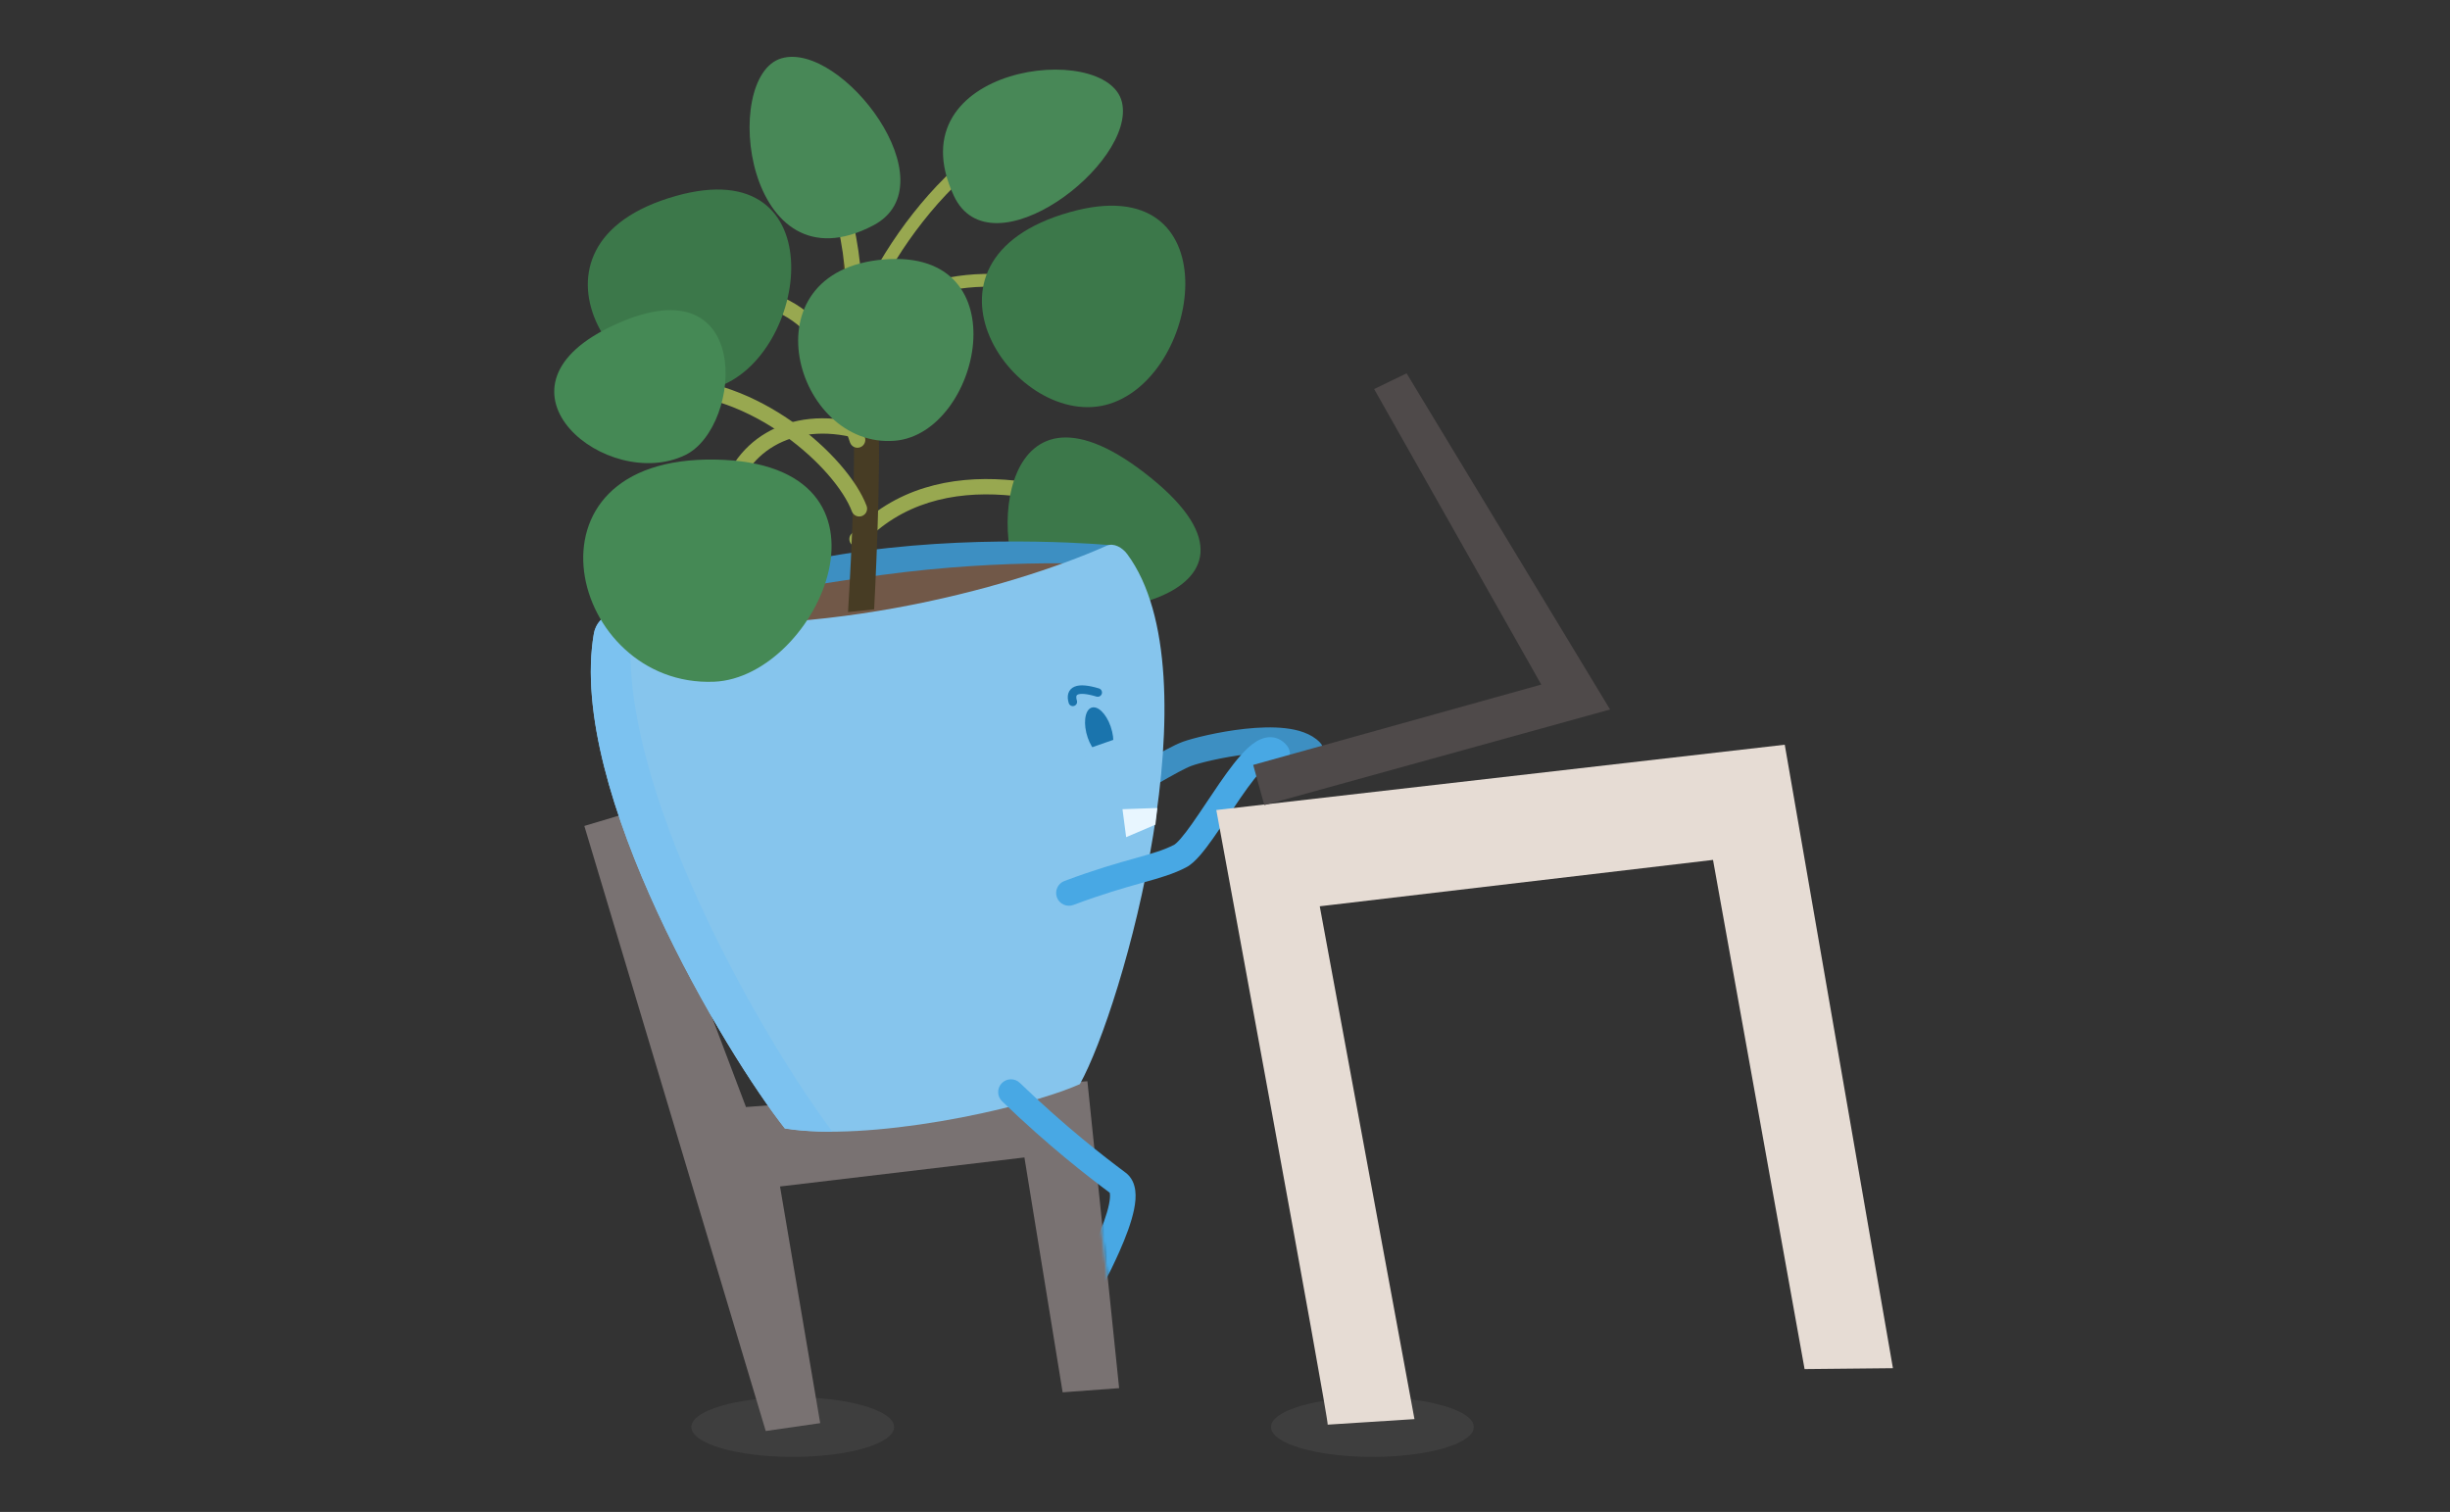 <svg width="862" height="532" viewBox="0 0 862 532" fill="none" xmlns="http://www.w3.org/2000/svg">
<rect x="0" y="0" width="862" height="532" fill="#333333" stroke="none"/>
<g clip-path="url(#clip0_9661_19229)">
<path opacity="0.15" d="M278.915 512.632C298.611 512.632 314.578 507.93 314.578 502.13C314.578 496.331 298.611 491.629 278.915 491.629C259.219 491.629 243.252 496.331 243.252 502.13C243.252 507.93 259.219 512.632 278.915 512.632Z" fill="#808080"/>
<path opacity="0.15" d="M482.866 512.632C502.563 512.632 518.529 507.93 518.529 502.13C518.529 496.331 502.563 491.629 482.866 491.629C463.17 491.629 447.203 496.331 447.203 502.13C447.203 507.93 463.17 512.632 482.866 512.632Z" fill="#808080"/>
<path d="M393.749 488.443L382.59 380.453L262.467 389.534L223.092 285.387L205.59 290.624L269.415 503.524L288.576 500.761L274.442 417.485L360.428 407.273L373.878 489.917L393.749 488.443Z" fill="#797272"/>
<path fill-rule="evenodd" clip-rule="evenodd" d="M353.318 174.185C335.316 172.892 317.146 176.841 303.499 191.524C302.485 192.615 300.778 192.678 299.686 191.663C298.595 190.649 298.533 188.942 299.547 187.851C314.667 171.582 334.687 167.437 353.704 168.803C372.684 170.166 390.961 177.02 403.193 183.143C404.525 183.81 405.064 185.43 404.398 186.763C403.731 188.095 402.11 188.634 400.778 187.968C388.927 182.036 371.356 175.48 353.318 174.185Z" fill="#98A850"/>
<path d="M361.505 208.507C375.376 223.193 457.467 210.902 405.169 168.343C351.109 124.389 347.45 193.61 361.505 208.507Z" fill="#3C784A"/>
<path fill-rule="evenodd" clip-rule="evenodd" d="M391.566 191.901C391.566 191.901 349.007 187.769 304.105 193.849C259.204 199.928 213.145 216.931 213.145 216.931C213.145 216.931 234.832 235.671 306.711 226.932C378.59 218.194 391.566 191.901 391.566 191.901Z" fill="#3D8FC2"/>
<path fill-rule="evenodd" clip-rule="evenodd" d="M389.722 198.692C389.722 198.692 355.085 196.244 310.184 202.324C265.283 208.404 214.17 219.537 214.17 219.537C214.17 219.537 236.068 243.699 307.947 234.961C379.826 226.222 389.722 198.692 389.722 198.692Z" fill="#715848"/>
<path fill-rule="evenodd" clip-rule="evenodd" d="M438.999 265.396C430.138 266.358 421.664 268.572 419.281 269.448C416.936 270.311 413.14 272.422 406.991 275.949C406.402 276.286 405.795 276.635 405.17 276.994C399.442 280.284 392.162 284.465 383.083 289.327C380.892 290.5 378.164 289.675 376.991 287.484C375.818 285.293 376.643 282.565 378.834 281.392C387.79 276.595 394.961 272.477 400.689 269.187C401.314 268.829 401.921 268.479 402.512 268.141C408.352 264.791 412.939 262.191 416.173 261.001C419.37 259.824 428.583 257.472 438.027 256.447C442.771 255.932 447.796 255.725 452.276 256.246C456.586 256.747 461.258 258.013 464.378 261.215C466.113 262.995 466.076 265.844 464.296 267.579C462.516 269.314 459.666 269.277 457.931 267.497C457.024 266.566 454.952 265.619 451.237 265.187C447.691 264.775 443.408 264.917 438.999 265.396Z" fill="#3D8FC2"/>
<path d="M396.565 194.927C427.991 237.249 395.144 354.188 379.931 381.481C358.849 390.746 305.026 401.8 276.153 397.089C255.913 371.532 199.378 278.124 208.959 222.905C209.512 219.694 212.117 216.194 215.407 216.694C282.707 227.169 355.612 207.087 389.354 192.032C391.907 190.9 394.907 192.717 396.565 194.927Z" fill="#86C5ED"/>
<path d="M208.959 222.879C209.512 219.668 212.117 216.167 215.407 216.667C217.75 217.036 220.118 217.351 222.461 217.641C215.012 275.36 270.31 368.453 292.866 398.168C286.76 398.194 281.075 397.852 276.153 397.062C255.913 371.506 199.378 278.097 208.959 222.879Z" fill="#7CC2F0"/>
<path d="M391.276 257.358C392.408 262.174 391.303 266.175 388.802 266.307C386.302 266.412 383.328 262.622 382.196 257.805C381.064 252.989 382.17 248.988 384.67 248.883C387.17 248.778 390.145 252.568 391.276 257.384" fill="#1A74AD"/>
<path fill-rule="evenodd" clip-rule="evenodd" d="M381.758 241.202C383.15 241.323 384.785 241.67 386.655 242.234C387.449 242.474 387.898 243.311 387.658 244.104C387.419 244.897 386.582 245.346 385.788 245.107C384.039 244.579 382.618 244.288 381.499 244.191C380.362 244.093 379.65 244.206 379.243 244.373C378.902 244.514 378.794 244.676 378.736 244.87C378.654 245.144 378.634 245.664 378.894 246.529C379.133 247.322 378.683 248.159 377.889 248.397C377.096 248.636 376.259 248.186 376.021 247.393C375.675 246.244 375.544 245.073 375.861 244.011C376.202 242.869 377.003 242.051 378.1 241.599C379.131 241.175 380.385 241.083 381.758 241.202Z" fill="#1A74AD"/>
<path d="M407.199 284.309L394.934 284.73L396.223 294.573L406.514 290.178L407.199 284.309Z" fill="#E8F6FF"/>
<path fill-rule="evenodd" clip-rule="evenodd" d="M422.185 300.997C420.809 302.577 419.157 304.237 417.346 305.189C412.818 307.569 407.936 308.938 402.085 310.579L401.771 310.668C395.691 312.373 388.104 314.503 377.67 318.42C375.343 319.294 372.748 318.116 371.874 315.789C371.001 313.462 372.179 310.867 374.506 309.994C385.311 305.937 393.199 303.724 399.337 302.002L399.339 302.001C405.568 300.253 409.554 299.115 413.157 297.221C413.399 297.094 414.137 296.532 415.397 295.085C416.569 293.74 417.909 291.967 419.398 289.863C421.102 287.456 422.808 284.9 424.584 282.241C426.026 280.081 427.513 277.853 429.083 275.579C432.377 270.808 435.921 266.012 439.238 263.015C440.84 261.568 442.926 260.033 445.341 259.548C446.655 259.284 448.124 259.321 449.581 259.904C451.022 260.482 452.127 261.465 452.946 262.565C454.43 264.559 454.017 267.379 452.023 268.863C450.329 270.124 448.039 270.015 446.478 268.731C446.182 268.93 445.782 269.234 445.272 269.694C442.836 271.895 439.83 275.857 436.491 280.693C435.129 282.666 433.673 284.843 432.217 287.021C430.328 289.846 428.437 292.675 426.745 295.064C425.193 297.257 423.65 299.315 422.185 300.997Z" fill="#48A8E4"/>
<mask id="mask0_9661_19229" style="mask-type:luminance" maskUnits="userSpaceOnUse" x="342" y="352" width="79" height="108">
<path d="M342.979 374.216L359.192 414.038L386.749 426.277L390.697 459.097L420.886 434.173L419.149 378.585L378.432 352.318L342.979 374.216Z" fill="white"/>
</mask>
<g mask="url(#mask0_9661_19229)">
<path fill-rule="evenodd" clip-rule="evenodd" d="M352.452 381.144C354.177 379.355 357.027 379.303 358.816 381.029C374.973 396.614 388.654 407.121 396.018 412.612C398.264 414.286 399.15 416.737 399.428 418.893C399.703 421.025 399.459 423.335 399.008 425.56C398.101 430.033 396.108 435.29 393.838 440.418C390.244 448.535 385.608 457.068 382.536 462.722C381.718 464.229 381.01 465.531 380.463 466.567C379.302 468.765 376.579 469.605 374.381 468.444C372.183 467.283 371.343 464.56 372.504 462.362C373.115 461.205 373.876 459.805 374.737 458.219C377.816 452.549 382.182 444.509 385.607 436.773C387.804 431.811 389.477 427.268 390.186 423.77C390.544 422.01 390.597 420.792 390.501 420.044C390.478 419.87 390.452 419.751 390.431 419.674C382.851 414.017 368.948 403.309 352.567 387.508C350.778 385.782 350.726 382.933 352.452 381.144ZM390.391 419.558C390.391 419.558 390.394 419.564 390.4 419.578C390.393 419.566 390.39 419.559 390.391 419.558Z" fill="#48A8E4"/>
</g>
<path d="M380.194 264.359L397.697 258.227C397.697 258.227 399.881 267.412 393.328 270.044C386.774 272.676 380.194 264.359 380.194 264.359Z" fill="#86C5ED"/>
<path d="M307.553 214.402C307.553 214.402 310.211 165 308.921 144.892C307.105 116.703 300.078 85.778 297.63 86.251C295.182 86.725 297.709 122.862 299.815 141.207C301.92 159.552 298.367 215.376 298.367 215.376L307.553 214.402Z" fill="#473C24"/>
<path fill-rule="evenodd" clip-rule="evenodd" d="M279.018 148.579C291.779 157.61 301.526 169.056 304.899 178.003C305.438 179.431 304.716 181.025 303.288 181.563C301.86 182.102 300.266 181.381 299.727 179.952C296.889 172.423 288.094 161.774 275.825 153.091C263.616 144.451 248.442 138.101 233.157 138.602C231.631 138.652 230.354 137.455 230.304 135.93C230.254 134.405 231.45 133.127 232.976 133.078C249.853 132.525 266.197 139.506 279.018 148.579Z" fill="#98A850"/>
<path fill-rule="evenodd" clip-rule="evenodd" d="M260.434 103.211C260.719 101.712 262.165 100.727 263.665 101.012C272.332 102.659 278.927 105.777 284.005 109.895C289.077 114.009 292.507 119.014 294.998 124.25C297.476 129.461 299.047 134.953 300.371 140.048C300.633 141.059 300.885 142.049 301.131 143.016C302.15 147.019 303.071 150.64 304.267 153.812C304.805 155.24 304.084 156.835 302.656 157.373C301.228 157.911 299.633 157.19 299.095 155.762C297.779 152.272 296.762 148.267 295.738 144.239C295.501 143.304 295.263 142.369 295.021 141.438C293.711 136.396 292.246 131.333 290.006 126.624C287.779 121.942 284.81 117.664 280.524 114.188C276.243 110.717 270.521 107.94 262.633 106.442C261.134 106.157 260.149 104.711 260.434 103.211Z" fill="#98A850"/>
<path fill-rule="evenodd" clip-rule="evenodd" d="M274.924 36.313C276.079 35.315 277.824 35.443 278.822 36.597C302.985 64.558 303.353 94.739 303.58 113.371C303.612 115.991 303.641 118.382 303.733 120.507C303.799 122.032 302.616 123.322 301.091 123.388C299.567 123.454 298.277 122.271 298.211 120.747C298.113 118.485 298.078 115.994 298.041 113.308C297.782 94.643 297.393 66.54 274.64 40.211C273.642 39.056 273.77 37.311 274.924 36.313Z" fill="#98A850"/>
<path fill-rule="evenodd" clip-rule="evenodd" d="M335.701 65.595C320.193 80.963 307.818 101.624 302.751 117.672C302.377 118.857 301.113 119.515 299.928 119.141C298.743 118.767 298.085 117.503 298.459 116.317C303.763 99.519 316.549 78.239 332.533 62.398C348.416 46.658 368.152 35.64 387.23 41.029C388.426 41.367 389.122 42.61 388.784 43.806C388.446 45.002 387.203 45.698 386.006 45.36C369.395 40.668 351.309 50.127 335.701 65.595Z" fill="#98A850"/>
<path fill-rule="evenodd" clip-rule="evenodd" d="M334.897 102.044C320.569 104.799 309.513 112.569 304.62 128.069C304.245 129.254 302.981 129.911 301.796 129.537C300.611 129.163 299.953 127.899 300.328 126.714C305.804 109.366 318.397 100.634 334.047 97.625C349.539 94.646 368.09 97.236 386.073 102.328C387.268 102.667 387.963 103.91 387.625 105.106C387.286 106.302 386.042 106.997 384.846 106.658C367.139 101.644 349.382 99.259 334.897 102.044Z" fill="#98A850"/>
<path fill-rule="evenodd" clip-rule="evenodd" d="M269.663 152.265C278.66 147.026 290.319 145.619 303.049 149.081C304.487 149.472 305.335 150.955 304.944 152.392C304.553 153.83 303.071 154.679 301.633 154.288C290.07 151.143 279.936 152.526 272.378 156.927C264.835 161.319 259.626 168.844 258.077 178.485C257.84 179.956 256.456 180.957 254.985 180.72C253.514 180.484 252.513 179.1 252.749 177.628C254.542 166.476 260.651 157.512 269.663 152.265Z" fill="#98A850"/>
<path d="M251.807 136.393C284.864 125.892 294.208 53.091 237.857 68.936C176.874 86.044 218.986 146.816 251.807 136.393Z" fill="#3C784A"/>
<path d="M394.75 35.984C389.591 13.954 314.291 22.929 335.557 68.804C348.532 96.782 399.777 57.487 394.75 35.984Z" fill="#488857"/>
<path d="M274.995 20.506C253.36 26.718 262.23 102.992 307.263 79.304C334.741 64.855 296.103 14.426 274.995 20.506Z" fill="#488857"/>
<path d="M241.121 160.106C261.545 150.183 265.519 90.254 214.486 115.126C169.005 137.287 213.775 173.397 241.121 160.106Z" fill="#458955"/>
<path d="M390.459 142.077C423.516 131.575 432.86 58.775 376.51 74.619C315.527 91.727 357.638 152.499 390.459 142.077Z" fill="#3C784A"/>
<path d="M314.868 155.08C344.899 152.553 359.401 87.412 311.131 91.281C261.834 95.229 279.705 158.028 314.868 155.08Z" fill="#488857"/>
<path d="M251.228 239.881C288.155 238.354 321.818 162.922 251.676 161.711C179.981 160.474 200.379 241.96 251.228 239.881Z" fill="#458955"/>
<path d="M467.129 501.262C467.524 499.499 427.939 285.02 427.939 285.02L627.943 262.043L666.001 481.417L634.917 481.733L602.702 302.575L464.34 318.893L497.66 499.341L467.156 501.289L467.129 501.262Z" fill="#E6DCD4"/>
<path d="M444.836 283.309L566.485 249.646L494.896 131.365L483.473 136.892L542.271 240.881L440.914 269.149L444.836 283.309Z" fill="#4F4A4A"/>
</g>
<defs>
<clipPath id="clip0_9661_19229">
<rect width="862" height="532" fill="white"/>
</clipPath>
</defs>
</svg>
